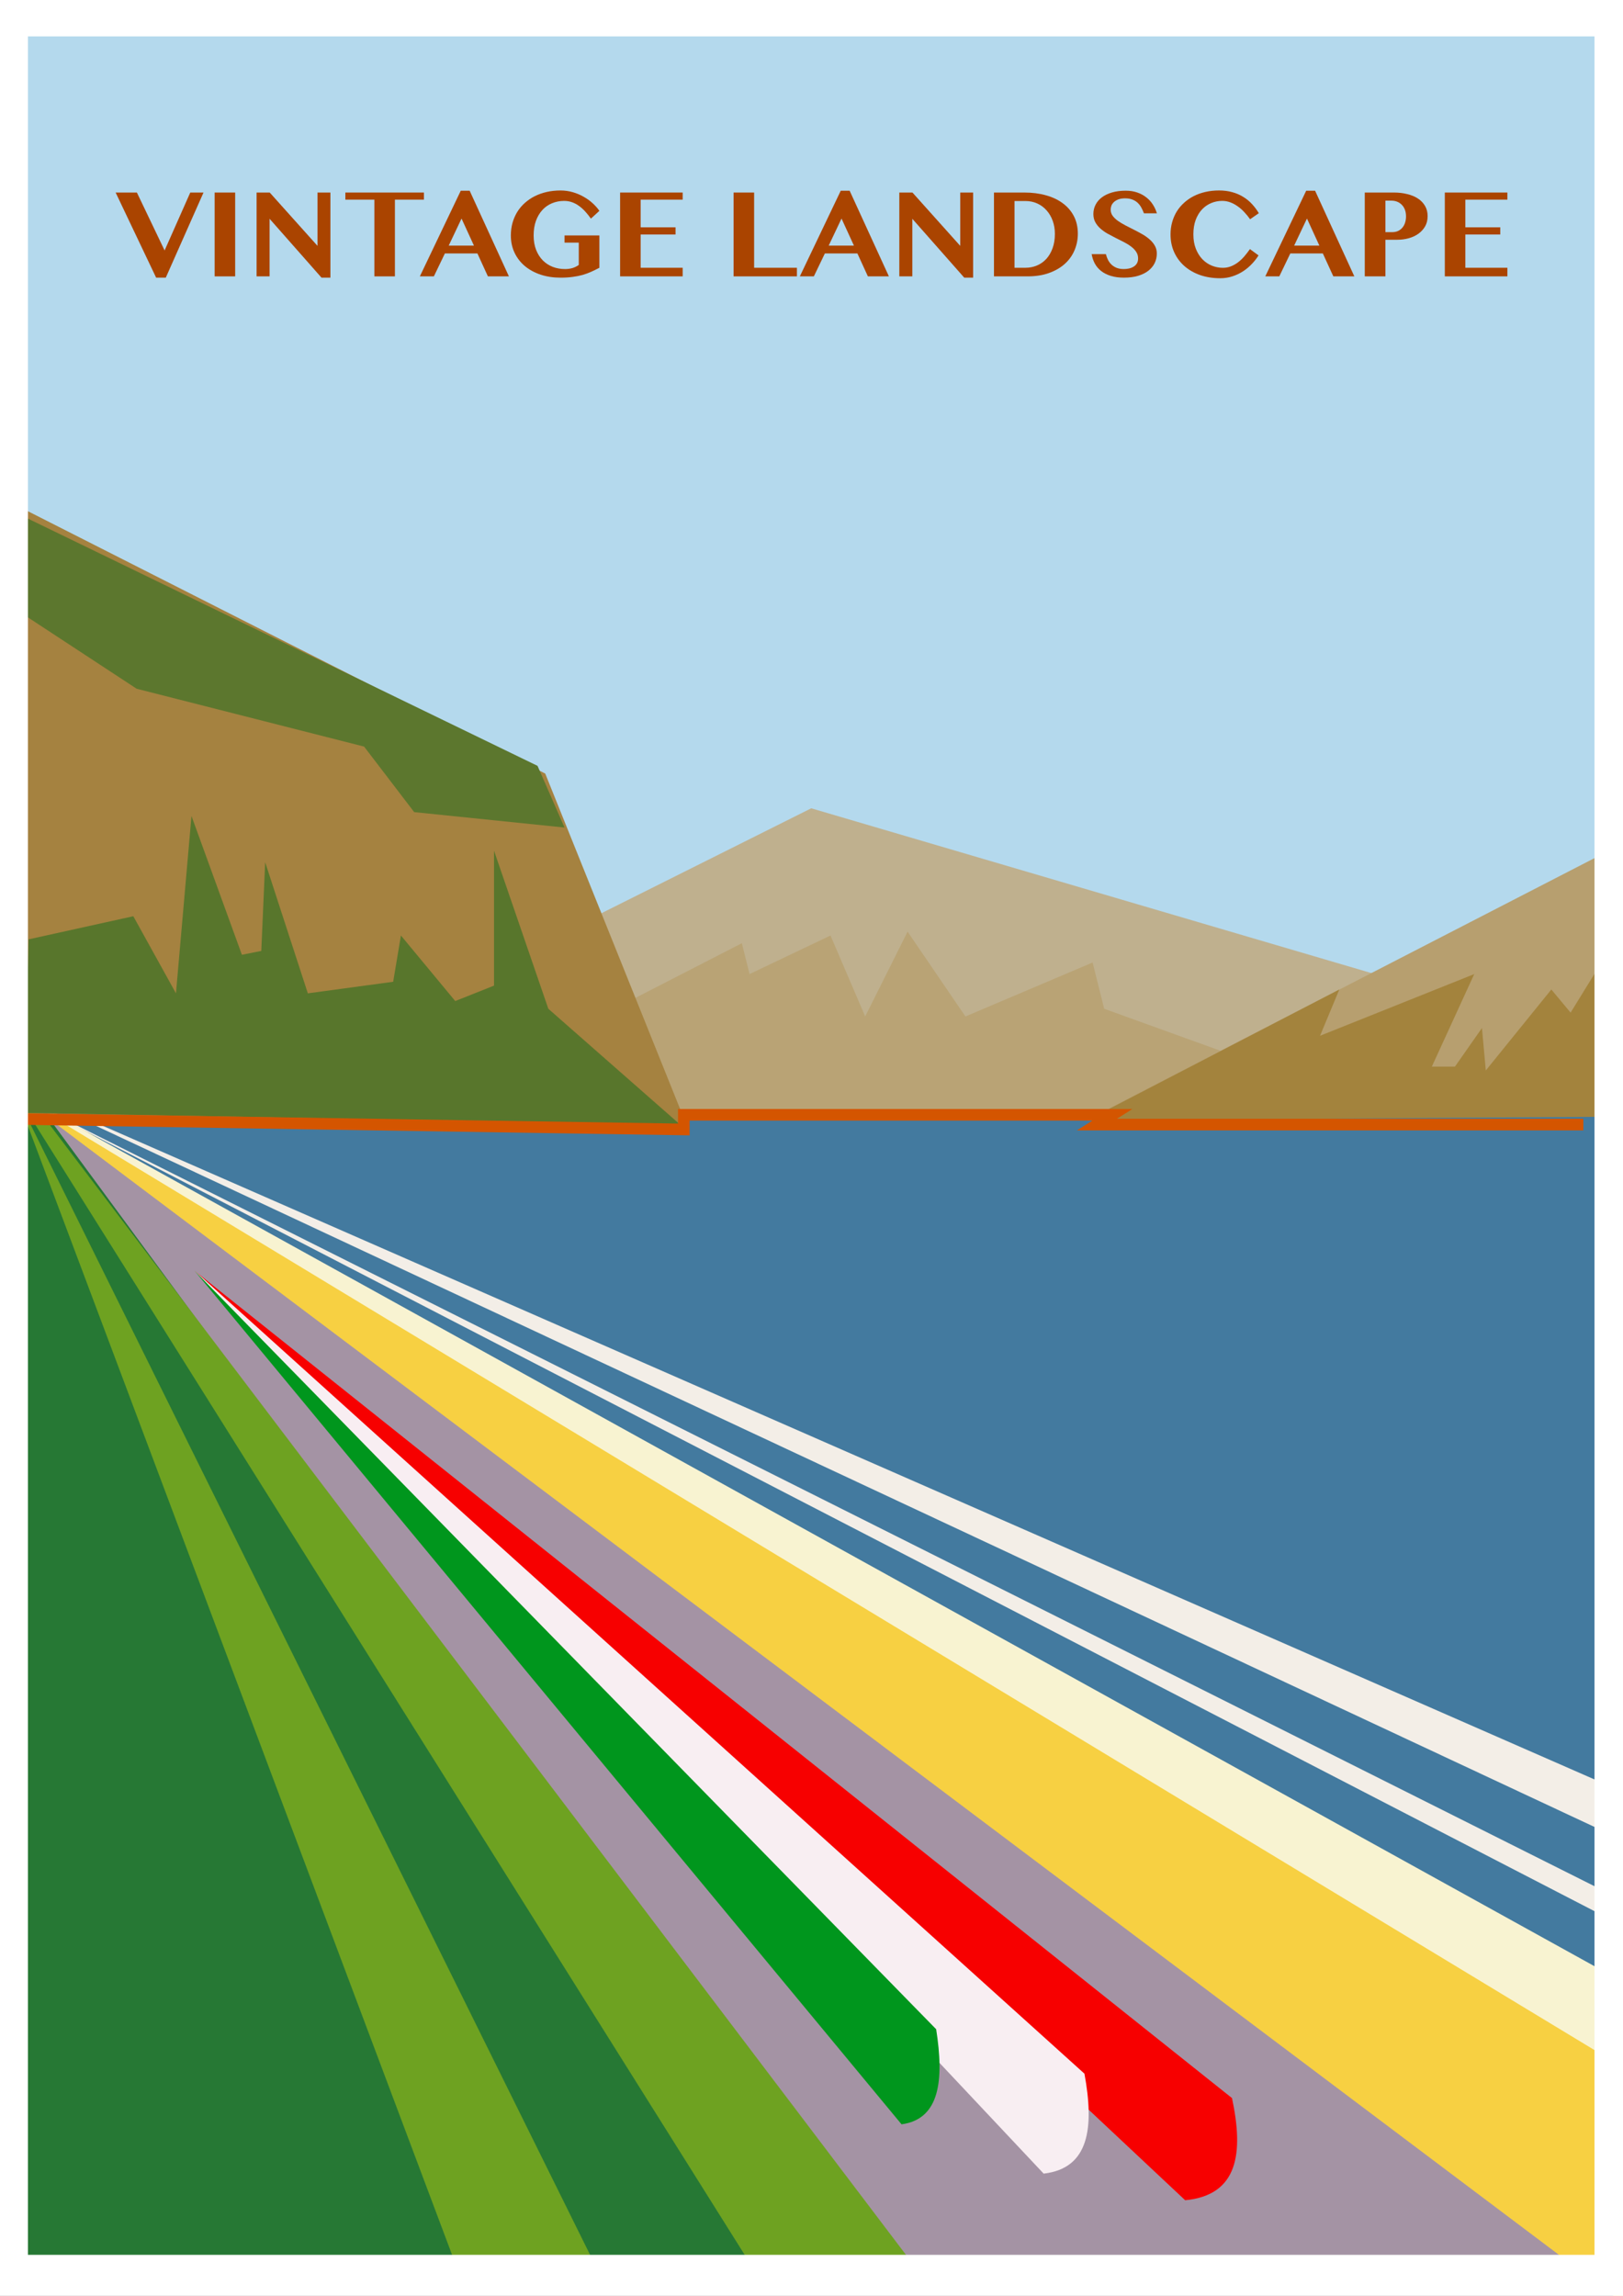 <?xml version="1.0" encoding="UTF-8"?>
<svg version="1.1" viewBox="0 0 744.09 1052.4" xmlns="http://www.w3.org/2000/svg">
<rect x="0" y="0" width="744.09" height="1052.4" fill="#333333" stroke="none"/>
<g transform="matrix(1.063 0 0 1.063 -29.241 -43.033)">
<rect x="38.237" y="41.562" width="678.3" height="488.77" fill="#b4d9ed"/>
<path d="m731.5 922.69-709.9-404c241.12 8.935 467.37-11.111 708.26 3.325z" fill="#437a9f"/>
<path d="m23.275 500.41 709.89 527.01-334.16-3.325z" fill="#a493a4"/>
<path d="m24.937 490.44 392.35 533.66-387.36 1.663z" fill="#267834"/>
<path d="m29.925 500.41 400.66 528.67-74.812-4.987-322.52-513.71 252.7 510.39-59.85 1.663z" fill="#6ea221"/>
<path d="m728.17 1034.1v-111.39l-704.9-418.95z" fill="#f7d042"/>
<path d="m723.19 811.3-698.25-305.9 696.59 325.85z" fill="#f3eee7"/>
<path d="m723.19 929.34-703.24-425.6 703.24 389.02z" fill="#f8f3d1"/>
<path d="m718.2 866.16-691.6-357.44 693.26 347.46z" fill="#f3eee7"/>
<path d="m267.66 443.89 109.72-54.862 254.36 74.812-74.812 54.862h-259.35z" fill="#bfb08e"/>
<path d="m285.95 478.8 61.512-31.587 3.325 13.3 34.912-16.625 14.962 34.912 18.287-36.575 24.938 36.575 54.862-23.275 4.987 19.95 59.85 21.612v26.6l-254.36-3.325z" fill="#b9a375"/>
<path d="m26.6 254.36 236.07 119.7 61.512 152.95-292.6-6.65z" fill="#a58240"/>
<path d="m726.51 522.02h-227.76l219.45-113.05 1.663 109.72z" fill="#b79f6f"/>
<path d="m111.52 588.54 427.15 400.72c22.861-2.199 25.258-20.236 20.195-44.046z" fill="#f70000"/>
<path d="m111.48 588.49 366.15 389.29c19.703-2.251 21.85-19.871 17.597-43.095z" fill="#f8eef2"/>
<path d="m111.42 588.43 304.92 368.09c16.512-2.225 18.388-18.969 14.929-41.006z" fill="#00961d"/>
<path d="m36.575 262.67 222.77 108.06 11.638 26.6-64.837-6.65-21.612-28.262-98.087-24.937-53.2-34.912z" fill="#5c772e"/>
<path d="m38.159 520.36 1.673-74.812 45.167-9.975 18.401 33.25 6.691-76.475 21.747 59.85 8.364-1.663 1.673-38.237 18.401 56.525 36.803-4.987 3.346-19.95 23.42 28.262 16.729-6.65v-58.187l23.42 68.162 56.945 50.032z" fill="#58762c"/>
<path d="m496.26 523.63 108.89-56.464-8.312 19.95 66.5-26.6-18.287 39.9h9.975l11.638-16.625 1.663 18.288 28.262-34.912 8.312 9.975 13.3-21.612 1.663 66.5z" fill="#a3833d"/>
<path d="m39.53 523.06 282.91 4.465v-6.318h184.82l-6.66 4.212h209.79" fill="none" stroke="#d45500" stroke-width="5"/>
<rect x="29.745" y="46.37" width="695.28" height="976.25" fill="none" stroke="#fff" stroke-width="19.64"/>
</g>
<g fill="#a40">
<path d="m62.758 88.255 12.709 26.552 11.765-26.552h6.071l-17.297 39.019h-4.425l-18.565-39.019h9.741" style=""/>
<path d="m98.404 88.255h9.417v38.425h-9.417v-38.425" style=""/>
<path d="m117.64 88.255h6.017l21.911 24.447v-24.447h5.91v39.019h-4.075l-23.8-26.984v26.39h-5.963v-38.425" style=""/>
<path d="m194.36 88.255v3.265h-13.303v35.16h-9.417v-35.16h-13.303v-3.265h36.023" style=""/>
<path d="m215.32 87.418 17.998 39.262h-9.633l-4.803-10.497h-14.922l-5.046 10.497h-6.422l18.754-39.262h4.075m-9.606 25.176h11.576l-5.694-12.413-5.883 12.413" style=""/>
<path d="m258.82 107.93h15.974v14.814c-1.241 0.648-2.474 1.25-3.697 1.808-1.223 0.558-2.537 1.043-3.94 1.457-1.403 0.396-2.932 0.702-4.587 0.917-1.637 0.234-3.49 0.351-5.559 0.351-3.31 0-6.359-0.459-9.148-1.376-2.788-0.935-5.199-2.249-7.232-3.94-2.015-1.691-3.589-3.724-4.722-6.098-1.133-2.375-1.7-5.019-1.7-7.933 0-2.033 0.252-3.958 0.756-5.775 0.522-1.817 1.25-3.49 2.186-5.019 0.953-1.529 2.105-2.896 3.454-4.102 1.367-1.223 2.887-2.258 4.56-3.103 1.691-0.845 3.526-1.493 5.505-1.943 1.979-0.45 4.074-0.675 6.287-0.675 1.961 3.9e-5 3.841 0.261 5.64 0.783 1.799 0.522 3.463 1.223 4.992 2.105 1.547 0.864 2.932 1.862 4.155 2.995 1.223 1.115 2.24 2.267 3.049 3.454l-3.886 3.562c-0.81-1.151-1.664-2.222-2.563-3.211-0.882-0.989-1.826-1.844-2.833-2.563-0.989-0.738-2.06-1.313-3.211-1.727-1.133-0.414-2.357-0.621-3.67-0.621-1.997 3.5e-5 -3.85 0.36-5.559 1.079-1.709 0.702-3.184 1.736-4.425 3.103-1.241 1.349-2.222 3.004-2.941 4.965-0.702 1.961-1.052 4.191-1.052 6.692-1e-5 2.482 0.378 4.686 1.133 6.611 0.756 1.907 1.781 3.517 3.076 4.83 1.295 1.295 2.815 2.285 4.56 2.968 1.763 0.666 3.643 0.998 5.64 0.998 1.187 1e-5 2.312-0.153 3.373-0.459 1.061-0.324 2.033-0.801 2.914-1.43v-10.227h-6.53v-3.292" style=""/>
<path d="m312.98 88.255v3.265h-19.266v12.682h16.001v3.292h-16.001v15.246h19.266v3.94h-28.684v-38.425h28.684" style=""/>
<path d="m336.32 88.255h9.417v34.485h19.617v3.94h-29.035v-38.425" style=""/>
<path d="m389.53 87.418 17.998 39.262h-9.633l-4.803-10.497h-14.922l-5.046 10.497h-6.422l18.754-39.262h4.075m-9.606 25.176h11.576l-5.694-12.413-5.883 12.413" style=""/>
<path d="m412.31 88.255h6.017l21.911 24.447v-24.447h5.91v39.019h-4.075l-23.8-26.984v26.39h-5.963v-38.425" style=""/>
<path d="m455.7 88.255h13.951c3.58 3.8e-5 6.872 0.423 9.876 1.268 3.004 0.828 5.586 2.051 7.744 3.67 2.177 1.601 3.868 3.571 5.073 5.91 1.205 2.339 1.808 5.01 1.808 8.014-4e-5 2.698-0.513 5.244-1.538 7.636-1.007 2.375-2.492 4.443-4.452 6.206-1.961 1.763-4.371 3.157-7.232 4.183-2.842 1.025-6.107 1.538-9.795 1.538h-15.435v-38.425m9.417 34.485h5.019c1.853 0 3.598-0.342 5.235-1.025 1.637-0.684 3.067-1.682 4.29-2.995 1.223-1.331 2.186-2.959 2.887-4.884 0.72-1.925 1.079-4.138 1.079-6.638-3e-5 -2.159-0.333-4.155-0.998-5.99-0.666-1.835-1.601-3.427-2.806-4.776-1.187-1.349-2.608-2.401-4.263-3.157-1.655-0.756-3.463-1.133-5.424-1.133h-5.019v30.6" style=""/>
<path d="m515.3 127.27c-2.303 0-4.317-0.27-6.044-0.81-1.727-0.54-3.202-1.286-4.425-2.24-1.205-0.953-2.168-2.087-2.887-3.4-0.702-1.313-1.187-2.752-1.457-4.317h6.53c0.234 0.953 0.567 1.853 0.998 2.698 0.432 0.828 0.98 1.547 1.646 2.159 0.666 0.612 1.457 1.097 2.375 1.457 0.917 0.342 1.979 0.513 3.184 0.513 0.809 1e-5 1.601-0.081 2.375-0.243 0.792-0.18 1.493-0.459 2.105-0.837 0.63-0.378 1.133-0.872 1.511-1.484 0.378-0.63 0.567-1.394 0.567-2.294-2e-5 -1.151-0.297-2.168-0.89-3.049-0.576-0.881-1.349-1.682-2.321-2.402-0.953-0.738-2.051-1.421-3.292-2.051-1.223-0.63-2.474-1.259-3.751-1.889-1.277-0.648-2.537-1.313-3.778-1.997-1.223-0.702-2.321-1.484-3.292-2.348-0.953-0.863-1.727-1.835-2.321-2.914-0.576-1.079-0.863-2.321-0.863-3.724 0-1.529 0.333-2.941 0.998-4.237 0.666-1.313 1.628-2.446 2.887-3.4 1.277-0.953 2.833-1.7 4.668-2.24 1.835-0.54 3.922-0.809 6.26-0.81 1.943 4e-5 3.697 0.27 5.262 0.81 1.565 0.54 2.941 1.277 4.128 2.213 1.205 0.917 2.213 2.006 3.022 3.265 0.827 1.259 1.457 2.618 1.889 4.075h-5.936c-0.342-0.917-0.738-1.79-1.187-2.617-0.45-0.827-1.007-1.556-1.673-2.186-0.666-0.63-1.466-1.124-2.402-1.484-0.935-0.378-2.06-0.567-3.373-0.567-1.223 3.6e-5 -2.258 0.162-3.103 0.486-0.846 0.324-1.529 0.738-2.051 1.241-0.522 0.486-0.899 1.034-1.133 1.646-0.216 0.612-0.324 1.214-0.324 1.808-1e-5 1.025 0.297 1.961 0.89 2.806 0.612 0.828 1.412 1.601 2.402 2.321 1.007 0.702 2.141 1.385 3.4 2.051 1.259 0.648 2.546 1.304 3.859 1.97 1.331 0.666 2.626 1.358 3.886 2.078 1.277 0.72 2.41 1.52 3.4 2.402 1.007 0.864 1.808 1.826 2.402 2.887 0.612 1.061 0.917 2.258 0.917 3.589-4e-5 1.565-0.324 3.022-0.971 4.371-0.648 1.331-1.61 2.501-2.887 3.508-1.259 0.989-2.833 1.772-4.722 2.348-1.871 0.558-4.03 0.837-6.476 0.837" style=""/>
<path d="m547.12 107.44c-1e-5 2.482 0.378 4.677 1.133 6.584 0.756 1.907 1.754 3.508 2.995 4.803 1.259 1.295 2.698 2.276 4.317 2.941 1.637 0.666 3.328 0.998 5.073 0.998 1.349 1e-5 2.599-0.234 3.751-0.702 1.169-0.468 2.258-1.088 3.265-1.862 1.025-0.792 1.979-1.7 2.86-2.725 0.881-1.043 1.727-2.141 2.537-3.292l3.94 2.887c-0.846 1.367-1.871 2.68-3.076 3.94-1.187 1.259-2.527 2.375-4.021 3.346-1.493 0.971-3.121 1.745-4.884 2.321-1.763 0.576-3.625 0.863-5.586 0.863-3.31 0-6.359-0.477-9.148-1.43-2.77-0.971-5.172-2.339-7.205-4.102-2.015-1.763-3.589-3.877-4.722-6.341-1.133-2.465-1.7-5.208-1.7-8.23 0-1.943 0.243-3.787 0.729-5.532 0.486-1.763 1.178-3.391 2.078-4.884 0.917-1.493 2.033-2.833 3.346-4.021 1.313-1.205 2.788-2.231 4.425-3.076 1.655-0.845 3.463-1.493 5.424-1.943 1.961-0.45 4.039-0.675 6.233-0.675 2.213 3.9e-5 4.236 0.261 6.071 0.783 1.853 0.504 3.526 1.223 5.019 2.159 1.511 0.917 2.851 2.015 4.021 3.292 1.187 1.277 2.231 2.671 3.13 4.183l-3.994 2.779c-0.81-1.151-1.691-2.231-2.644-3.238-0.935-1.025-1.943-1.916-3.022-2.671-1.079-0.773-2.213-1.385-3.4-1.835-1.187-0.45-2.429-0.675-3.724-0.675-1.763 3.5e-5 -3.445 0.333-5.046 0.998-1.601 0.666-3.013 1.646-4.237 2.941-1.205 1.295-2.168 2.896-2.887 4.803-0.702 1.907-1.052 4.111-1.052 6.611" style=""/>
<path d="m602.92 87.418 17.998 39.262h-9.633l-4.803-10.497h-14.922l-5.046 10.497h-6.422l18.754-39.262h4.075m-9.606 25.176h11.576l-5.694-12.413-5.883 12.413" style=""/>
<path d="m625.7 88.255h13.384c2.159 3.8e-5 4.173 0.234 6.044 0.702 1.889 0.45 3.526 1.124 4.911 2.024 1.385 0.899 2.474 2.024 3.265 3.373 0.809 1.349 1.214 2.923 1.214 4.722-3e-5 1.817-0.396 3.4-1.187 4.749-0.792 1.349-1.835 2.474-3.13 3.373-1.277 0.899-2.743 1.574-4.398 2.024-1.655 0.45-3.346 0.675-5.073 0.675h-5.559v16.784h-9.471v-38.425m9.471 18.16h3.076c1.061 2e-5 1.988-0.189 2.779-0.567 0.809-0.396 1.475-0.926 1.997-1.592 0.54-0.666 0.935-1.43 1.187-2.294 0.27-0.881 0.405-1.799 0.405-2.752-2e-5 -1.151-0.171-2.177-0.513-3.076-0.342-0.899-0.819-1.655-1.43-2.267-0.594-0.612-1.295-1.079-2.105-1.403-0.81-0.324-1.673-0.486-2.59-0.486h-2.806v14.436" style=""/>
<path d="m691.08 88.255v3.265h-19.266v12.682h16.001v3.292h-16.001v15.246h19.266v3.94h-28.684v-38.425h28.684" style=""/>
</g>
</svg>

